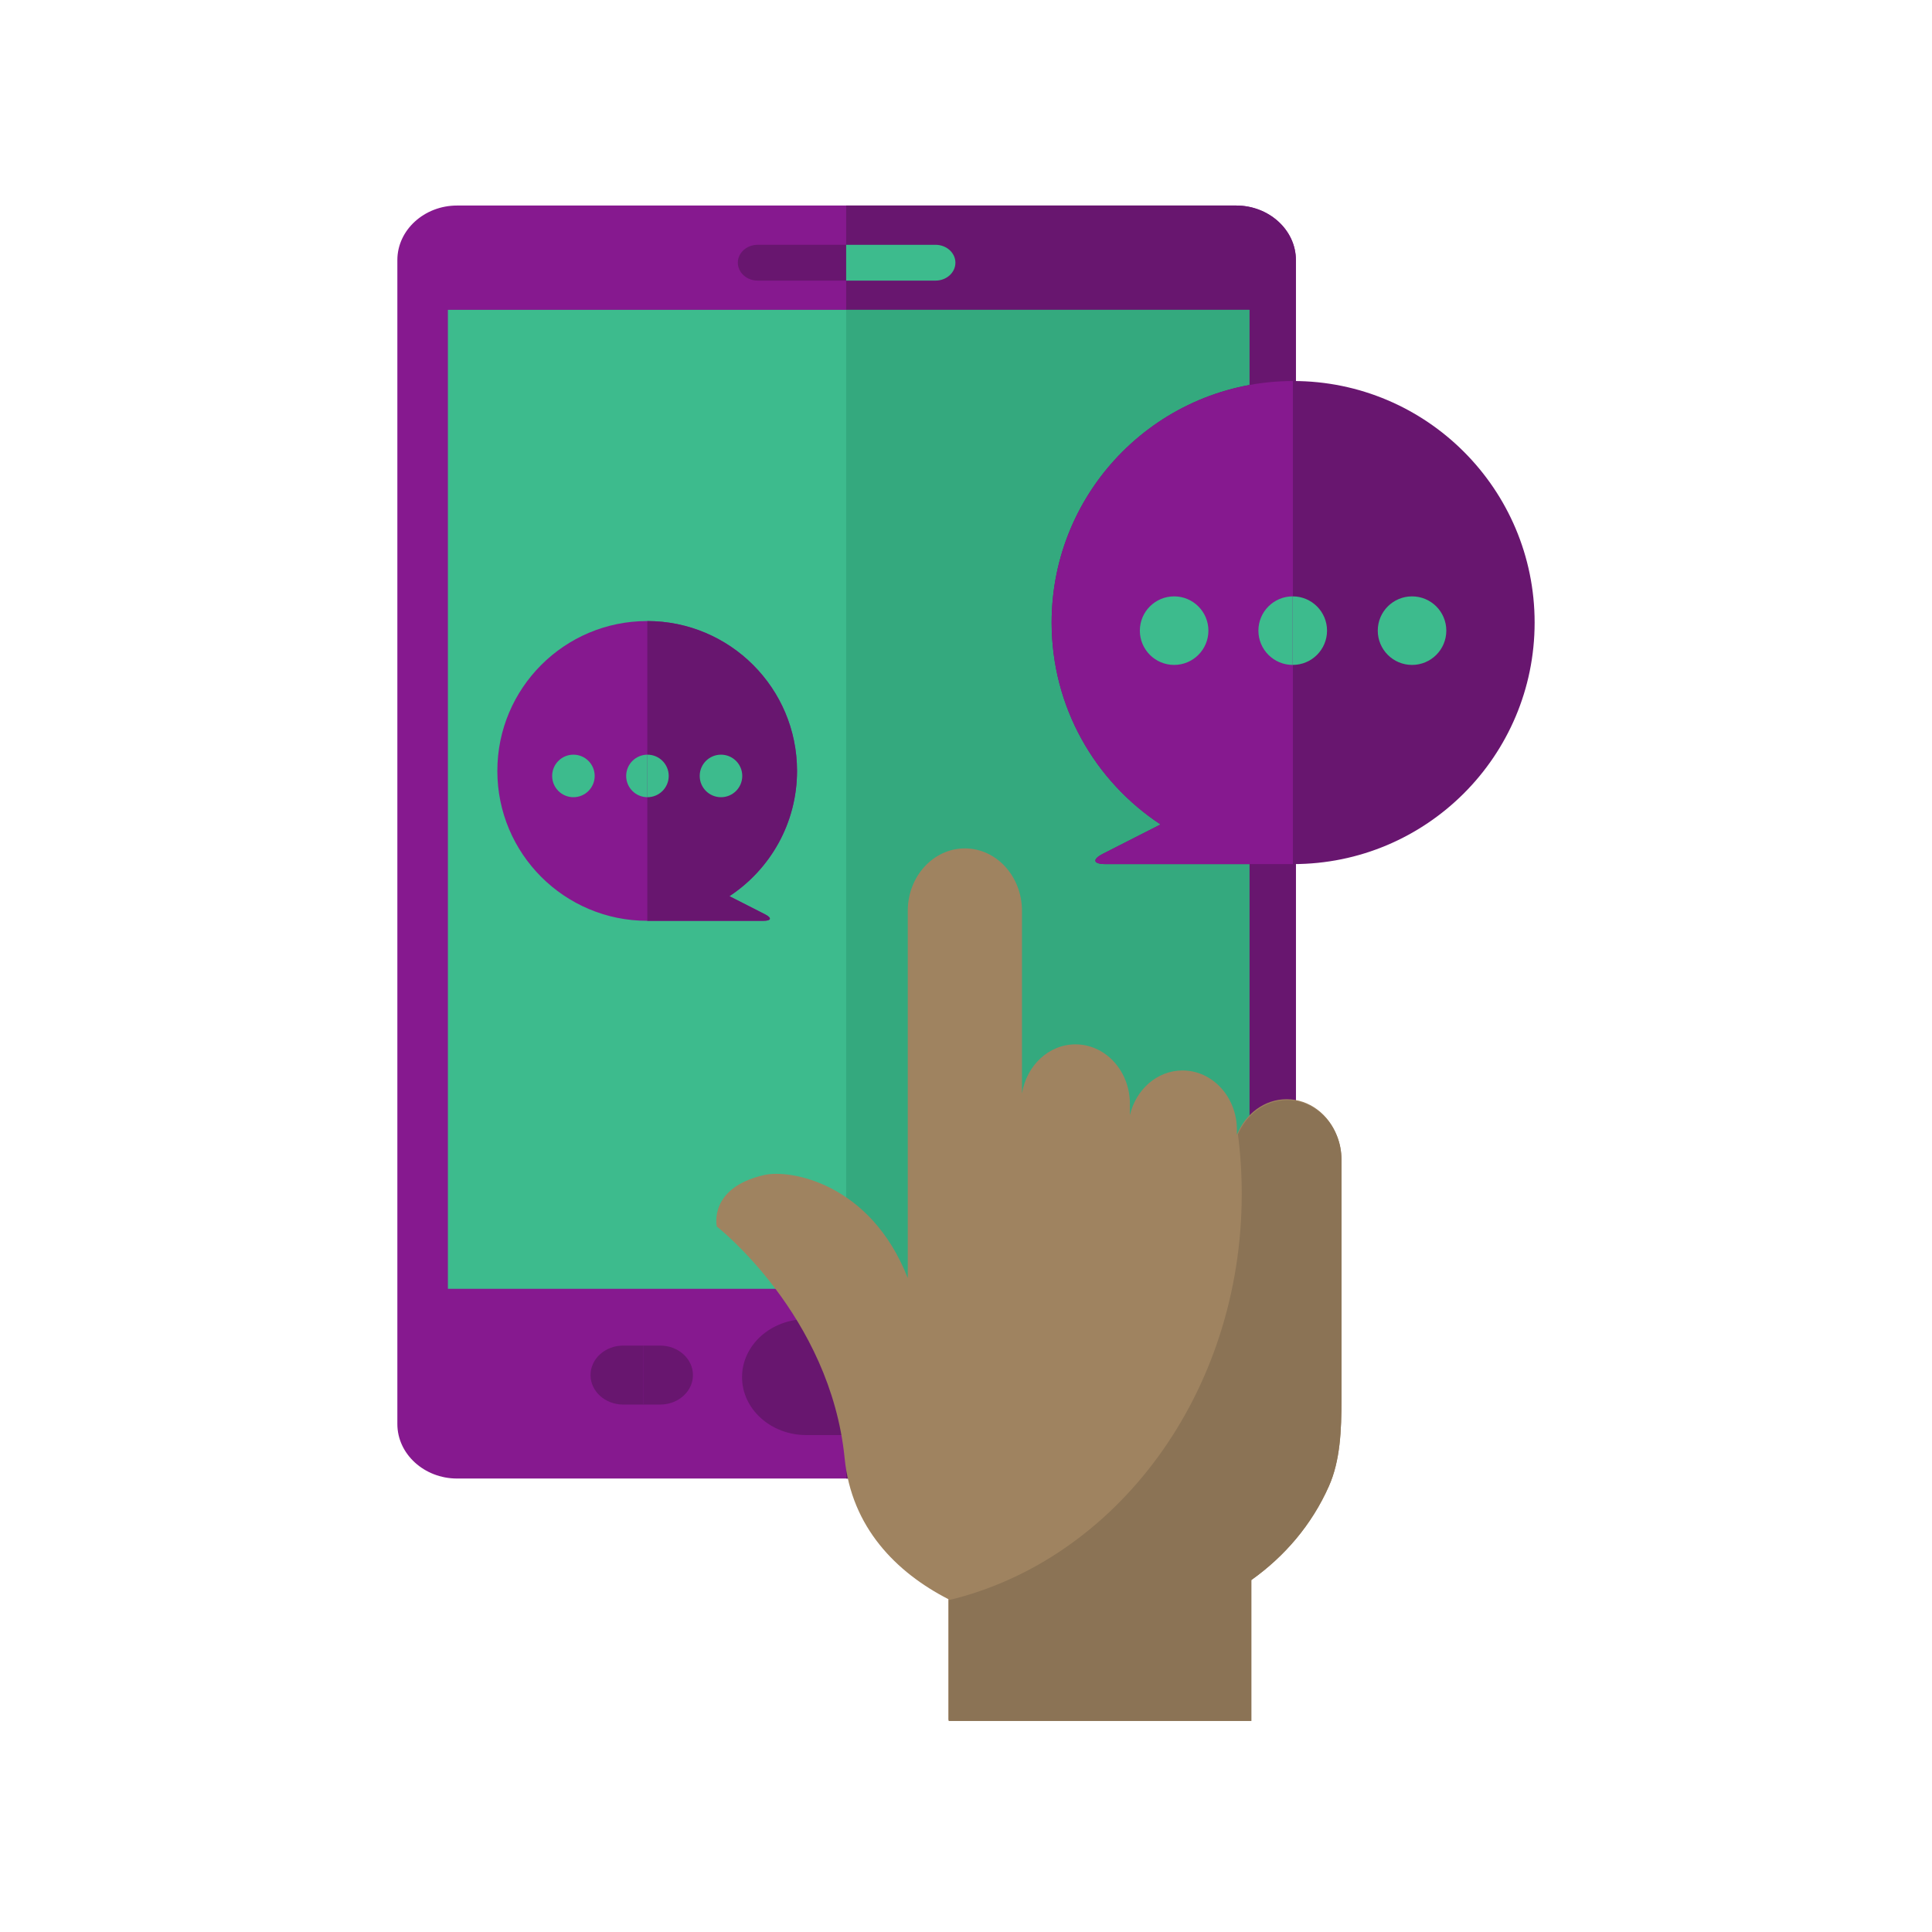 <?xml version="1.0" encoding="UTF-8"?>
<svg xmlns="http://www.w3.org/2000/svg" width="141" height="141" viewBox="0 0 141 141" fill="none">
  <path d="M90.219 15H61.755H33.357C30.96 15 29 16.789 29 18.976V103.929C29 106.116 30.961 107.905 33.357 107.905H61.755H90.219C92.615 107.905 94.576 106.116 94.576 103.929V18.976C94.576 16.789 92.614 15 90.219 15Z" fill="#86198F"></path>
  <path d="M90.217 15H61.754V18.692V21.306V25.459V92.139V95.447V103.907V107.906H90.217C92.613 107.906 94.575 106.116 94.575 103.93V18.976C94.575 16.789 92.613 15 90.217 15Z" fill="#68166F"></path>
  <path d="M91.17 22.612H32.688V94.059H91.17V22.612Z" fill="#3DBB8D"></path>
  <path d="M54.156 100.504C54.156 102.841 56.258 104.734 58.853 104.734H61.755V96.274H58.853C56.259 96.274 54.156 98.169 54.156 100.504Z" fill="#68166F"></path>
  <path d="M91.186 22.612H61.754V94.059H91.186V22.612Z" fill="#34A97E"></path>
  <path d="M64.146 104.735C66.74 104.735 68.842 102.841 68.842 100.505C68.842 98.169 66.74 96.275 64.146 96.275H61.754V104.735H64.146Z" fill="#7C7277"></path>
  <path d="M68.277 17.865H61.756H55.299C54.497 17.865 53.848 18.451 53.848 19.171C53.848 19.894 54.497 20.479 55.299 20.479H61.756H68.277C69.079 20.479 69.728 19.893 69.728 19.171C69.728 18.451 69.079 17.865 68.277 17.865Z" fill="#68166F"></path>
  <path d="M68.275 20.48C69.077 20.48 69.727 19.894 69.727 19.172C69.727 18.451 69.077 17.866 68.275 17.866H61.754V20.48L68.275 20.48Z" fill="#3DBB8D"></path>
  <path d="M43.098 100.355C43.098 101.544 44.167 102.507 45.487 102.507H46.964V98.203H45.487C44.167 98.203 43.098 99.166 43.098 100.355Z" fill="#68166F"></path>
  <path d="M48.182 102.507C49.502 102.507 50.572 101.544 50.572 100.355C50.572 99.166 49.502 98.203 48.182 98.203H46.965V102.507H48.182Z" fill="#68166F"></path>
  <path d="M73.117 100.768C73.117 101.957 74.186 102.92 75.506 102.92H76.984V98.616H75.506C74.186 98.616 73.117 99.579 73.117 100.768Z" fill="#7C7277"></path>
  <path d="M78.2 102.92C79.52 102.92 80.59 101.957 80.59 100.768C80.59 99.579 79.52 98.616 78.2 98.616H76.984V102.92H78.2Z" fill="#7C7277"></path>
  <path d="M97.568 82.891C96.969 81.324 95.555 80.222 93.905 80.222C92.282 80.222 90.89 81.288 90.273 82.814V82.464C90.273 80.067 88.496 78.124 86.304 78.124C84.451 78.124 82.902 79.511 82.462 81.386V80.56C82.462 78.162 80.684 76.219 78.492 76.219C76.535 76.219 74.913 77.768 74.586 79.806V70.993V66.476C74.586 63.959 72.721 61.917 70.418 61.917C68.117 61.917 66.25 63.959 66.25 66.476V75.123V93.273C63.524 86.332 57.667 85.319 55.767 85.755C51.665 86.696 52.315 89.512 52.315 89.512C52.315 89.512 60.608 95.989 61.644 106.435C62.144 111.476 65.409 114.756 69.214 116.711V125.527H69.242V125.596H91.323V115.315C93.739 113.594 95.724 111.304 96.987 108.458C97.814 106.597 97.903 104.37 97.903 102.15V93.749V90.372V84.634C97.903 84.013 97.782 83.425 97.568 82.891Z" fill="#9F8360"></path>
  <path d="M93.934 80.292C92.348 80.292 90.984 81.312 90.347 82.782C90.529 84.2 90.624 85.649 90.624 87.124C90.624 101.693 81.46 113.861 69.242 116.78V125.595H91.323V115.315C93.739 113.593 95.725 111.303 96.988 108.457C97.814 106.596 97.903 104.369 97.903 102.149V93.748V90.372V84.633C97.904 82.236 96.126 80.292 93.934 80.292Z" fill="#8B7355"></path>
  <path d="M80.509 62.302L84.701 60.169C79.913 57.016 76.75 51.597 76.75 45.436C76.75 35.71 84.627 27.824 94.35 27.808V27.808C94.357 27.808 94.364 27.807 94.371 27.807C104.107 27.807 111.999 35.7 111.999 45.435C111.999 55.171 104.107 63.063 94.371 63.063H94.357H94.35H80.693C79.768 63.064 79.686 62.722 80.509 62.302Z" fill="#68166F"></path>
  <path d="M80.509 62.302L84.701 60.169C79.913 57.016 76.75 51.597 76.75 45.436C76.75 35.708 84.631 27.82 94.357 27.808V63.064H80.693C79.768 63.064 79.686 62.722 80.509 62.302Z" fill="#86198F"></path>
  <path d="M103.052 48.527C104.434 48.527 105.554 47.407 105.554 46.025C105.554 44.644 104.434 43.524 103.052 43.524C101.671 43.524 100.551 44.644 100.551 46.025C100.551 47.407 101.671 48.527 103.052 48.527Z" fill="#3DBB8D"></path>
  <path d="M96.849 46.025C96.849 47.406 95.731 48.524 94.352 48.526V43.524C95.731 43.526 96.849 44.645 96.849 46.025Z" fill="#3DBB8D"></path>
  <path d="M85.689 48.527C87.071 48.527 88.191 47.407 88.191 46.025C88.191 44.644 87.071 43.524 85.689 43.524C84.308 43.524 83.188 44.644 83.188 46.025C83.188 47.407 84.308 48.527 85.689 48.527Z" fill="#3DBB8D"></path>
  <path d="M91.84 46.025C91.84 44.644 92.959 43.524 94.341 43.524L94.344 43.525V48.527H94.342C92.959 48.526 91.84 47.407 91.84 46.025Z" fill="#3DBB8D"></path>
  <path d="M55.836 66.729L53.235 65.405C56.206 63.449 58.169 60.086 58.169 56.263C58.169 50.228 53.281 45.336 47.248 45.326C47.244 45.326 47.239 45.325 47.235 45.325C41.194 45.325 36.297 50.222 36.297 56.263C36.297 62.305 41.194 67.202 47.235 67.202H47.243H47.248H55.722C56.296 67.202 56.347 66.989 55.836 66.729Z" fill="#86198F"></path>
  <path d="M55.835 66.729L53.234 65.405C56.205 63.449 58.168 60.086 58.168 56.263C58.168 50.227 53.277 45.333 47.242 45.325V67.201H55.721C56.295 67.202 56.345 66.989 55.835 66.729Z" fill="#68166F"></path>
  <path d="M41.849 58.181C42.706 58.181 43.401 57.486 43.401 56.629C43.401 55.772 42.706 55.077 41.849 55.077C40.992 55.077 40.297 55.772 40.297 56.629C40.297 57.486 40.992 58.181 41.849 58.181Z" fill="#3DBB8D"></path>
  <path d="M45.699 56.63C45.699 57.486 46.393 58.18 47.249 58.181V55.078C46.393 55.079 45.699 55.773 45.699 56.63Z" fill="#3DBB8D"></path>
  <path d="M52.619 58.181C53.476 58.181 54.171 57.486 54.171 56.629C54.171 55.772 53.476 55.077 52.619 55.077C51.761 55.077 51.066 55.772 51.066 56.629C51.066 57.486 51.761 58.181 52.619 58.181Z" fill="#3DBB8D"></path>
  <path d="M48.804 56.629C48.804 55.772 48.109 55.077 47.252 55.077L47.25 55.078V58.181H47.251C48.109 58.181 48.804 57.486 48.804 56.629Z" fill="#3DBB8D"></path>
</svg>
